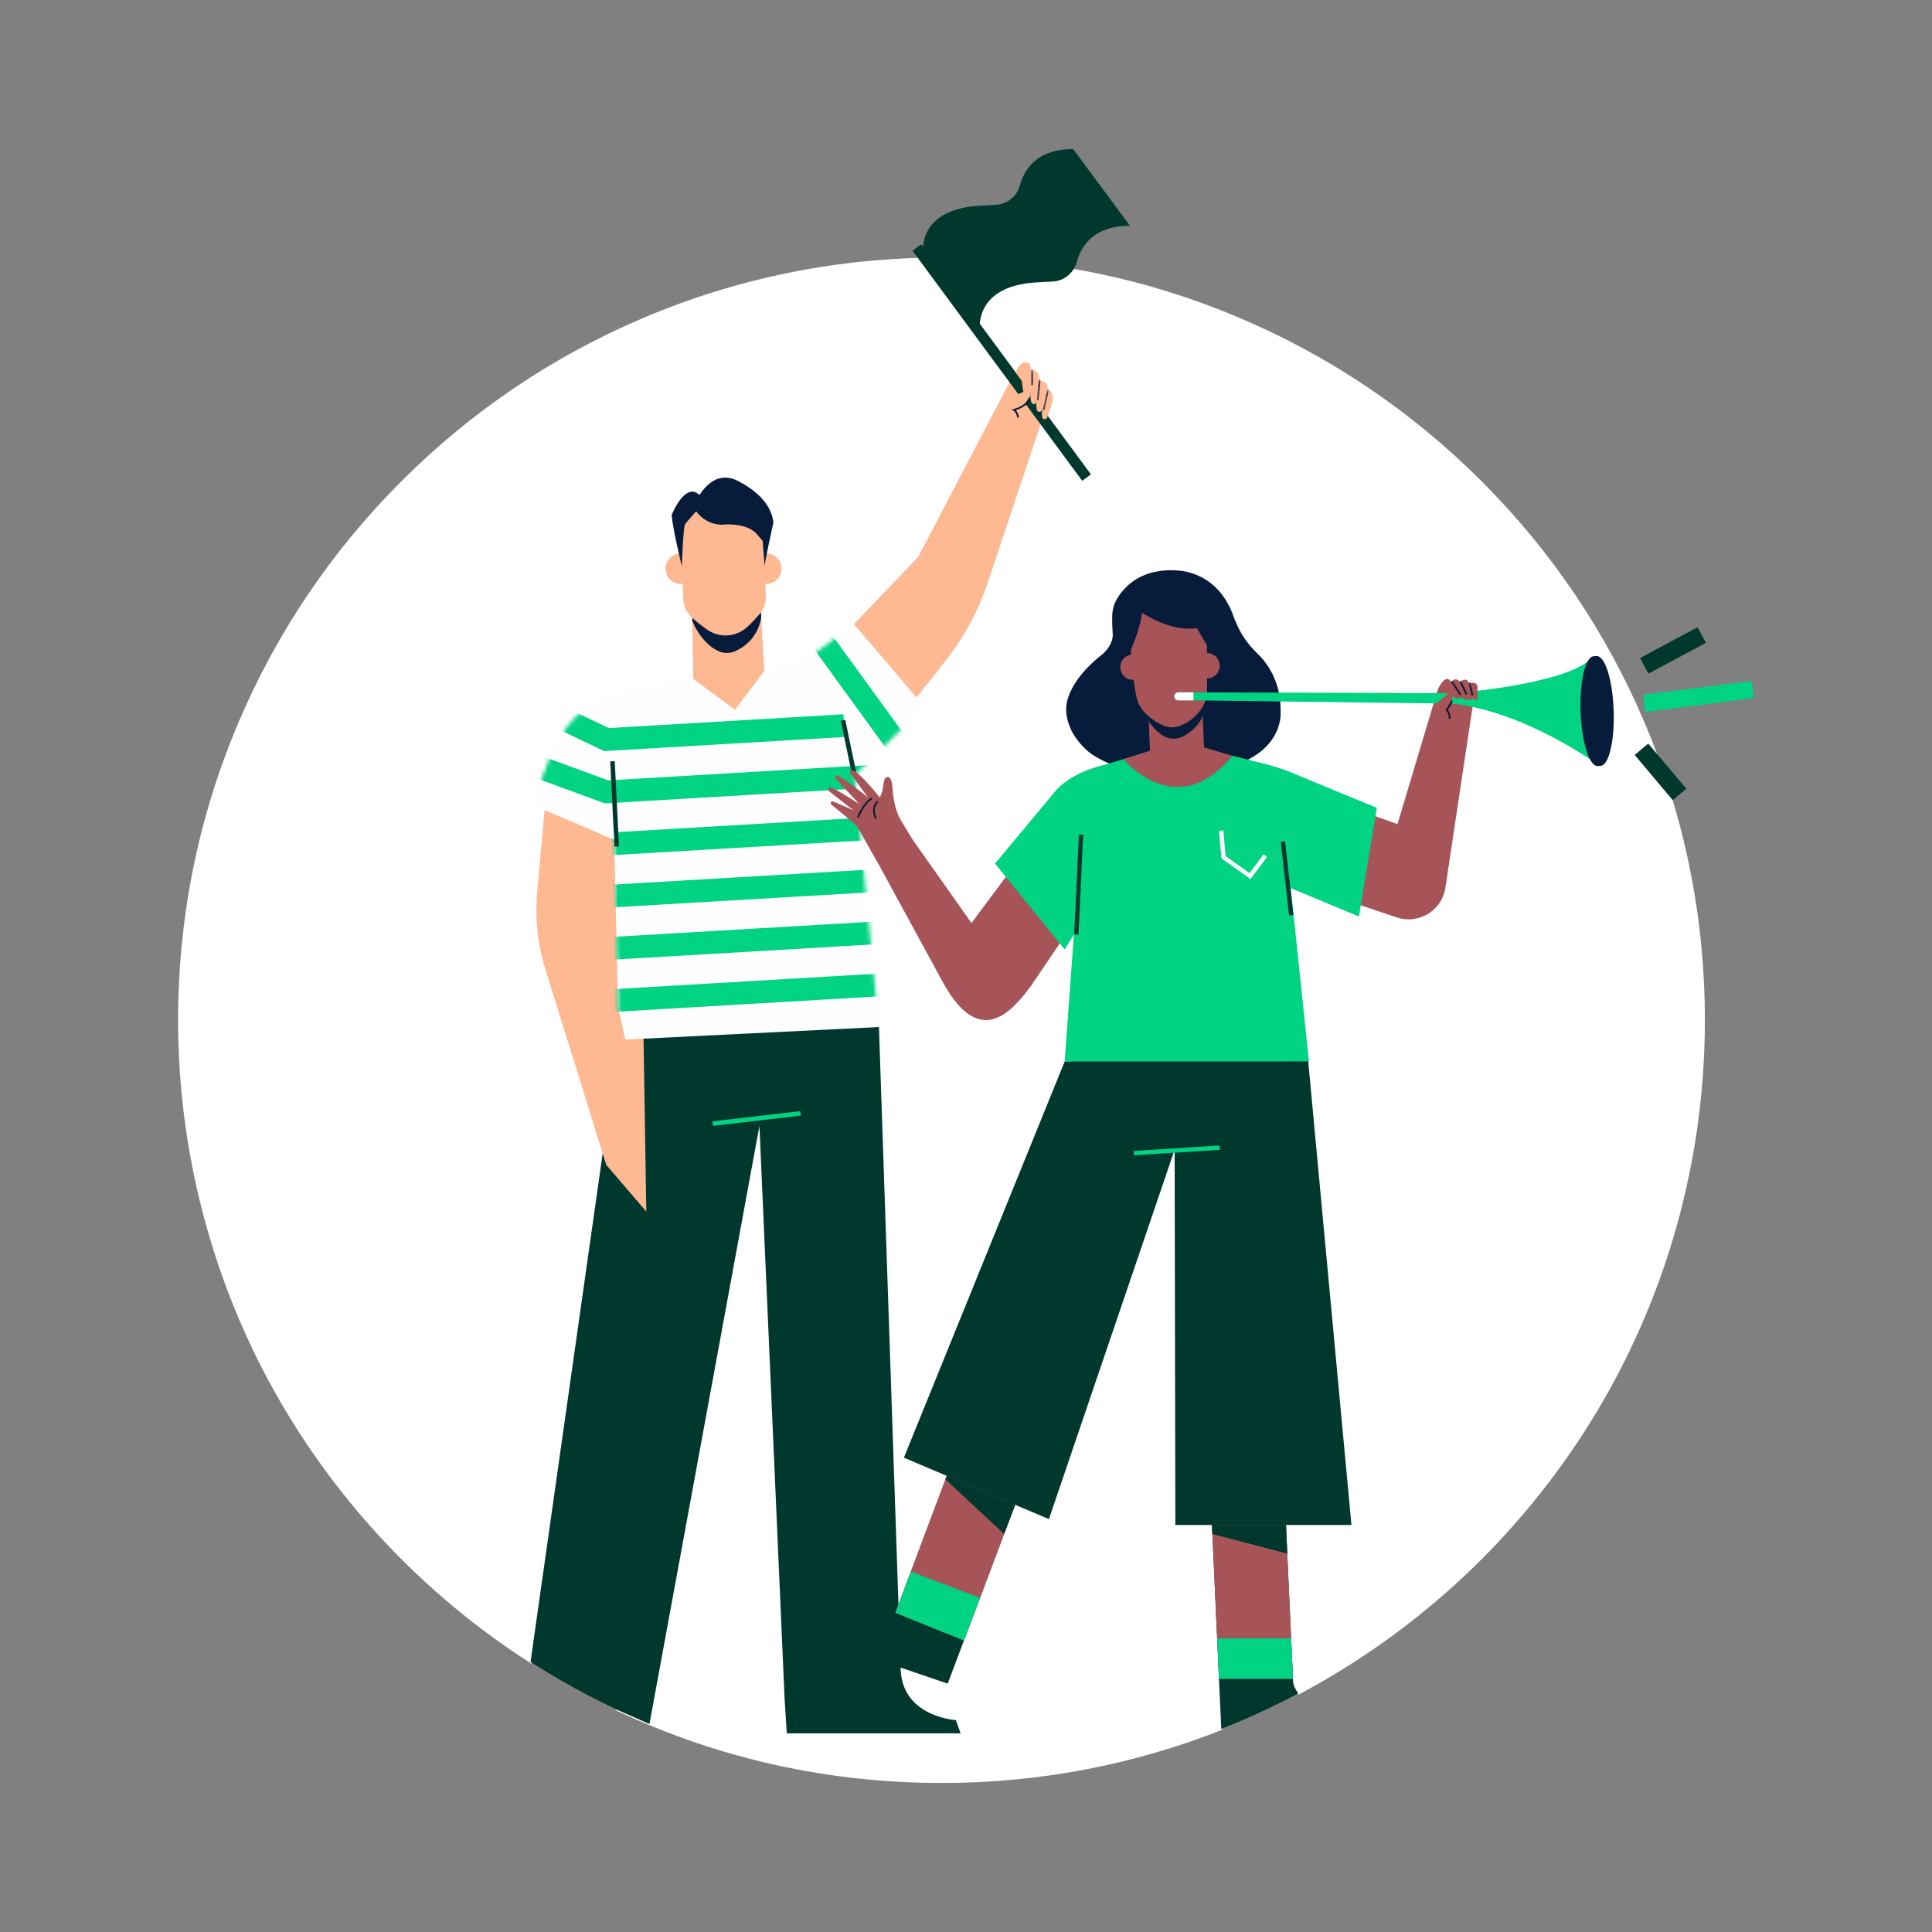 <svg width="499" height="499" viewBox="0 0 499 499" fill="none" xmlns="http://www.w3.org/2000/svg">
<rect x="0" y="0" width="499" height="499" fill="#808080" stroke="none"/>
<g clip-path="url(#clip0_2444_15147)">
<path d="M243.161 460.5C214.092 460.5 186.105 454.328 159.959 442.152L158.816 441.624H168.14L196.327 288.357L202.942 438.856H232.617L226.754 265.425L197.792 246.356L160.09 268.76L137.26 429.693L136.891 429.456C109.572 411.952 86.772 387.762 70.948 359.485C54.626 330.327 46 297.136 46 263.516C46 236.926 51.211 211.126 61.494 186.836C71.424 163.383 85.644 142.313 103.747 124.219C121.858 106.124 142.938 91.925 166.421 82.003C190.725 71.729 216.548 66.523 243.169 66.523C269.79 66.523 295.606 71.729 319.917 82.003C343.392 91.925 364.48 106.132 382.591 124.219C400.701 142.313 414.914 163.375 424.844 186.836C435.127 211.118 440.338 236.918 440.338 263.516C440.338 299.965 430.293 335.571 411.299 366.47C392.828 396.51 366.606 421.114 335.472 437.629L335.257 437.744L335.112 437.552C333.907 435.904 333.73 434.662 333.723 434.608L330.515 364.17L311.89 362.46L315.727 446.745L315.543 446.822C292.505 455.907 268.156 460.515 243.177 460.515L243.161 460.5Z" fill="white"></path>
<path d="M196.15 290.834L202.665 439.139H232.893L227.015 265.271L197.785 246.027L159.814 268.591L137.029 429.233C144.389 433.949 152.086 438.189 160.067 441.907L167.741 445.281L196.142 290.834H196.15Z" fill="#01382E"></path>
<path d="M330.776 363.909L311.583 362.146L315.428 446.546C322.257 443.855 328.896 440.788 335.326 437.376C334.145 435.766 333.991 434.562 333.991 434.562L330.776 363.902V363.909Z" fill="#01382E"></path>
<path d="M238.434 66.14C238.434 66.14 236.163 54.095 253.015 53.129L257.282 52.891C260.244 52.723 262.692 50.629 263.467 47.77C264.58 43.691 267.826 38.5 277.18 38.5L291.861 58.312C282.506 58.312 279.26 63.503 278.147 67.582C277.364 70.441 274.924 72.542 271.962 72.703L267.695 72.941C250.851 73.907 253.115 85.952 253.115 85.952" fill="#01382E"></path>
<path d="M140.644 209.255L138.748 230.347C138.134 237.156 138.871 244.01 140.905 250.535L156.637 300.924L166.927 312.923L165.285 210.666" fill="#FEB992"></path>
<path d="M197.393 173.296L208.828 169.907L220.569 161.205L238.703 182.512L220.699 200.323L227.023 265.264L159.821 268.584L158.624 216.869L137.812 208.044C137.812 208.044 139.861 198.636 144.957 189.949C148.333 184.191 154.066 180.181 160.589 178.748L183.994 174.431L191.715 172.598" fill="#FFFEFF"></path>
<path d="M196.388 155.838L197.393 173.296L189.827 183.325L179.052 175.351L178.792 158.836" fill="#FEB992"></path>
<path d="M178.761 151.567L196.211 151.307L196.611 159.61C195.59 164.832 192.152 167.185 189.896 168.19C188.553 168.78 187.003 168.819 185.667 168.22C180.925 166.104 178.822 160.385 178.822 160.385L178.799 158.667" fill="#071B3B"></path>
<path d="M175.515 132.66L176.489 154.811C176.566 156.566 177.318 158.223 178.615 159.411C179.659 160.369 181.071 161.558 182.728 162.685C185.882 164.824 190.065 164.563 192.904 162.018C193.94 161.09 195.083 159.917 196.296 158.468C197.347 157.211 197.861 155.585 197.808 153.952L197.04 131.296L192.467 126.642L184.808 128.321L177.955 130.13L175.515 132.668V132.66Z" fill="#FEB992"></path>
<path d="M175.86 150.847C178.047 150.847 179.82 149.076 179.82 146.891C179.82 144.706 178.047 142.934 175.86 142.934C173.673 142.934 171.9 144.706 171.9 146.891C171.9 149.076 173.673 150.847 175.86 150.847Z" fill="#FEB992"></path>
<path d="M197.892 150.847C200.079 150.847 201.852 149.076 201.852 146.891C201.852 144.706 200.079 142.934 197.892 142.934C195.705 142.934 193.932 144.706 193.932 146.891C193.932 149.076 195.705 150.847 197.892 150.847Z" fill="#FEB992"></path>
<path d="M197.485 146.108C197.716 144.184 199.757 134.945 199.757 134.945C199.143 129.149 193.395 125.584 190.195 124.027C188.246 123.084 185.913 123.122 184.087 124.295C181.899 125.699 180.679 127.845 180.679 127.845C179.221 126.565 178.277 127.056 178.277 127.056C175.614 127.646 173.466 133.036 173.466 133.036C173.895 137.36 176.113 146.277 176.113 146.277C176.113 146.277 176.39 137.115 176.904 135.436C176.904 135.436 178.277 133.726 179.82 132.055C179.82 132.055 181.876 135.336 186.297 135.535C186.297 135.535 193.119 134.646 195.859 138.395L196.971 139.676L197.478 146.108H197.485Z" fill="#071B3B"></path>
<path d="M206.678 286.984L184.001 289.625L184.137 290.791L206.814 288.149L206.678 286.984Z" fill="#00D382"></path>
<path d="M202.673 439.139L203.203 447.696H248.103L246.883 444.269C246.883 444.269 233.553 443.533 232.656 431.779" fill="#01382E"></path>
<path d="M220.569 161.205L237.191 143.778L260.735 98.703L268.8 109.483L254.979 150.893C252.577 157.993 248.97 164.632 244.328 170.513L236.707 180.158" fill="#FEB992"></path>
<path d="M237.93 63.095L235.675 64.755L279.514 124.186L281.769 122.525L237.93 63.095Z" fill="#01382E"></path>
<path d="M155.67 241.695L164.004 280.054L156.629 300.916L151.779 285.398" fill="#FEB992"></path>
<mask id="mask0_2444_15147" style="mask-type:luminance" maskUnits="userSpaceOnUse" x="137" y="161" width="102" height="108">
<path d="M197.393 173.296L208.828 169.907L220.569 161.205L238.703 182.512L220.699 200.323L227.023 265.264L159.821 268.584L158.624 216.869L137.812 208.044C137.812 208.044 139.861 198.636 144.957 189.949C148.333 184.191 154.066 180.181 160.589 178.748L183.994 174.431L191.715 172.598" fill="white"></path>
</mask>
<g mask="url(#mask0_2444_15147)">
<path d="M231.123 251.211L156.468 255.591L156.812 261.454L231.467 257.074L231.123 251.211Z" fill="#00D382"></path>
<path d="M231.121 237.71L156.466 242.089L156.811 247.952L231.465 243.573L231.121 237.71Z" fill="#00D382"></path>
<path d="M231.119 224.208L156.464 228.587L156.809 234.45L231.464 230.071L231.119 224.208Z" fill="#00D382"></path>
<path d="M231.116 210.707L157.732 215.012L158.077 220.875L231.46 216.57L231.116 210.707Z" fill="#00D382"></path>
<path d="M156.191 207.492L137.521 200.637L139.546 195.125L157.066 201.557L231.105 197.21L231.451 203.075L156.191 207.492Z" fill="#00D382"></path>
<path d="M156.046 193.998L143.053 187.787L145.594 182.489L157.212 188.048L217.845 184.49L218.19 190.348L156.046 193.998Z" fill="#00D382"></path>
<path d="M213.582 162.222L208.823 165.67L229.75 194.5L234.509 191.052L213.582 162.222Z" fill="#00D382"></path>
</g>
<path d="M158.778 196.591L157.605 196.649L158.703 218.672L159.875 218.614L158.778 196.591Z" fill="#01382E"></path>
<path d="M218.316 185.924L217.167 186.162L220.134 200.441L221.284 200.202L218.316 185.924Z" fill="#01382E"></path>
<path d="M355.256 210.812L360.942 212.866L371.356 178.08L380.795 179.522L373.321 229.274C372.438 235.17 366.437 238.843 360.774 236.949L347.329 232.456" fill="#A65457"></path>
<path d="M275.983 179.852C274.755 183.279 275.599 186.192 276.635 188.477C277.671 190.762 280.119 193.591 282.168 194.925C293.963 202.654 311.437 199.165 311.437 199.165C331.681 196.865 330.76 184.153 330.76 184.153C331.014 175.834 326.923 170.858 324.859 168.888C322.818 166.94 321.099 164.686 319.855 162.148C319.196 160.791 318.796 159.787 318.796 159.787C317.262 155.041 314.806 152.587 314.806 152.587C310.439 147.596 304.53 147.381 304.53 147.381C294.892 146.515 290.38 151.529 288.561 154.558C287.747 155.907 287.31 157.441 287.264 159.02C287.241 159.863 287.256 160.852 287.295 161.926L287.379 163.505C287.617 165.606 286.236 167.454 285.384 168.374C285.084 168.696 284.754 168.98 284.409 169.248C283.036 170.298 277.917 174.485 275.983 179.859V179.852Z" fill="#071B3B"></path>
<path d="M282.498 198.345L295.751 194.442L296.281 203.259" fill="#00D382"></path>
<path d="M264.533 220.104L250.92 238.398L231.857 211.41L223.193 216.363L243.936 254.445C252.953 270.109 260.788 262.22 266.444 254.407L280.135 234.166" fill="#A65457"></path>
<path d="M235.618 216.723L232.51 211.571C232.51 211.571 230.752 208.757 230.476 202.991C230.476 202.991 230.392 201.672 229.878 200.982C229.571 200.568 228.949 200.576 228.657 200.998C228.481 201.251 228.297 201.634 228.243 202.194C228.243 202.194 227.867 205.253 227.199 205.928C227.199 205.928 222.088 199.472 220.185 198.928C220.185 198.928 219.778 198.859 219.625 199.096C219.533 199.234 219.51 199.518 219.625 199.756C219.625 199.756 223.124 204.486 224.176 205.974C224.176 205.974 217.937 200.906 216.371 200.315C216.371 200.315 216.018 200.17 215.757 200.446C215.673 200.538 215.627 200.775 215.719 200.959C215.719 200.959 220.362 206.027 222.012 207.737C222.012 207.737 215.765 203.604 214.529 203.405C214.529 203.405 214.192 203.351 213.969 203.712C213.9 203.834 213.862 204.08 214.008 204.256L220.438 209.301C220.438 209.301 217.806 208.074 215.12 206.993C214.721 206.832 214.391 207.354 214.645 207.699C214.737 207.821 214.867 207.952 215.051 208.082C215.051 208.082 221.068 212.958 221.313 213.349L226.455 222.358" fill="#A65457"></path>
<path d="M226.025 211.502C224.575 208.412 226.555 206.863 226.57 206.848L226.846 207.216C226.777 207.269 225.15 208.565 226.432 211.31L226.017 211.502H226.025Z" fill="#071B3B"></path>
<path d="M221.797 211.226L221.367 211.057C221.428 210.896 222.932 207.131 225.074 206.035L225.281 206.441C223.293 207.461 221.812 211.187 221.797 211.226Z" fill="#071B3B"></path>
<path d="M312.987 392.906L314.837 433.596H333.945L332.057 392.086" fill="#A65457"></path>
<path d="M274.985 354.617L244.773 434.853L208.697 422.571L211.253 420.822C227.875 423.782 231.266 416.567 231.266 416.567L256.192 350.361" fill="#01382E"></path>
<path d="M231.259 416.567L248.97 423.705L262.553 387.731L244.972 379.957L231.259 416.567Z" fill="#A65457"></path>
<path d="M337.621 271.244L349.055 393.872H303.571L303.387 296.937L270.918 392.354L233.454 376.491L274.985 274.158L337.621 271.244Z" fill="#01382E"></path>
<path d="M274.985 274.158L280.327 200.561L301.33 198.951L315.305 199.165C321.137 199.165 327.507 197.448 332.679 200.124L355.617 208.657L350.981 236.719L333.385 229.389L338.081 274.15" fill="#00D382"></path>
<path d="M280.319 200.568L256.998 223.048L274.985 245.229L285.76 227.833" fill="#00D382"></path>
<path d="M322.979 227.035L315.497 221.73L314.461 210.451L315.566 210.352L316.556 221.116L322.741 225.502L326.348 220.672L327.238 221.339L322.979 227.035Z" fill="white"></path>
<path d="M235.249 405.91L253.122 412.711L248.97 423.705L231.259 416.567" fill="#00D382"></path>
<path d="M314.997 295.862L292.817 297.268L292.888 298.385L315.068 296.979L314.997 295.862Z" fill="#00D382"></path>
<path d="M244.174 382.08L259.353 396.211L262.208 388.666L244.52 381.176" fill="#01382E"></path>
<path d="M313.033 393.872H332.142L332.479 401.279L313.141 396.211" fill="#01382E"></path>
<path d="M333.485 423.161H314.376L314.837 433.596H333.945L333.485 423.161Z" fill="#00D382"></path>
<path d="M256.998 223.048L272.445 204.494C273.059 203.758 273.735 203.075 274.487 202.485C279.452 198.59 285.691 196.765 294.57 196.827L314.323 196.091C320.884 195.845 327.422 197.018 333.492 199.525L355.609 208.665" fill="#00D382"></path>
<path d="M278.66 215.537L277.442 241.354L278.553 241.407L279.772 215.589L278.66 215.537Z" fill="#01382E"></path>
<path d="M317.607 195.968C304.101 211.793 290.971 196.919 290.971 196.919L290.203 196.075L298.207 193.499" fill="#A65457"></path>
<path d="M331.901 217.316L330.796 217.44L332.941 236.457L334.046 236.333L331.901 217.316Z" fill="#01382E"></path>
<path d="M296.488 181.362L297.133 196.612L311.092 196.144L310.463 179.905" fill="#A65457"></path>
<path d="M310.954 193.039L318.29 195.186C318.29 195.186 316.164 197.624 315.297 198.391L306.794 197.532" fill="#A65457"></path>
<path d="M318.29 195.178L326.793 197.348L324.728 201.22L315.297 203.551L317.3 196.298" fill="#00D382"></path>
<path d="M296.619 184.498L296.695 186.33C296.695 186.33 298.261 188.784 300.578 190.133C302.221 191.092 304.27 190.984 305.912 190.026C307.485 189.106 309.588 187.48 310.654 184.943L310.524 181.661H299.327" fill="#071B3B"></path>
<path d="M311.752 166.702V178.287C311.752 180.112 311.184 181.906 310.087 183.363C306.894 187.611 303.234 187.833 303.234 187.833C300.586 188.124 297.785 186.039 296.081 184.46C294.815 183.286 293.917 181.776 293.541 180.097C292.513 175.535 292.099 167.768 292.099 167.768C292.099 167.768 294.324 163.022 294.984 158.269C294.984 158.269 302.497 163.383 309.097 162.202L311.752 166.702Z" fill="#A65457"></path>
<path d="M304.131 178.809L375.707 179.024C375.707 179.024 404.17 176.861 410.946 170.107L413.21 197.823C413.21 197.823 394.34 183.869 375.201 181.738L304.139 180.841" fill="#00D382"></path>
<path d="M412.598 197.837C414.737 197.763 416.253 191.36 415.984 183.535C415.714 175.711 413.762 169.427 411.623 169.5C409.484 169.574 407.968 175.977 408.238 183.802C408.507 191.626 410.459 197.91 412.598 197.837Z" fill="#071B3B"></path>
<path d="M413.395 197.802C415.534 197.728 417.05 191.325 416.78 183.5C416.511 175.675 414.559 169.392 412.419 169.465C410.28 169.539 408.765 175.942 409.034 183.767C409.304 191.591 411.256 197.875 413.395 197.802Z" fill="#071B3B"></path>
<path d="M412.162 196.08C413.653 196.028 414.671 190.432 414.435 183.581C414.199 176.729 412.799 171.217 411.308 171.268C409.817 171.319 408.799 176.915 409.035 183.767C409.271 190.618 410.671 196.131 412.162 196.08Z" fill="#071B3B"></path>
<path d="M304.323 178.809H308.245V180.902H304.323C303.748 180.902 303.28 180.434 303.28 179.859C303.28 179.284 303.748 178.817 304.323 178.817V178.809Z" fill="white"></path>
<path d="M292.628 175.581C294.438 175.581 295.905 174.115 295.905 172.307C295.905 170.499 294.438 169.033 292.628 169.033C290.818 169.033 289.351 170.499 289.351 172.307C289.351 174.115 290.818 175.581 292.628 175.581Z" fill="#A65457"></path>
<path d="M311.752 175.221C313.562 175.221 315.029 173.755 315.029 171.947C315.029 170.139 313.562 168.673 311.752 168.673C309.942 168.673 308.475 170.139 308.475 171.947C308.475 173.755 309.942 175.221 311.752 175.221Z" fill="#A65457"></path>
<path d="M438.456 161.99L423.597 169.95L425.762 173.984L440.621 166.024L438.456 161.99Z" fill="#01382E"></path>
<path d="M452.425 175.86L424.39 179.443L424.959 183.885L452.994 180.302L452.425 175.86Z" fill="#00D382"></path>
<path d="M425.718 192.048L422.212 194.995L432.035 206.658L435.541 203.711L425.718 192.048Z" fill="#01382E"></path>
<path d="M155.393 215.512L158.624 216.876L158.44 213.434" fill="#FFFEFF"></path>
<path d="M411.553 169.509L412.412 169.478V169.777" fill="#071B3B"></path>
<path d="M412.443 197.839L413.387 197.816L413.532 197.041H412.443" fill="#071B3B"></path>
<path d="M371.356 178.08C371.356 178.08 372.898 174.508 374.349 175.566C374.349 175.566 377.181 178.786 377.787 179.675C377.787 179.675 376.958 181.446 375.024 179.675" fill="#A65457"></path>
<path d="M370.42 182.121C370.42 182.121 373.666 179.56 374.188 179.024C374.188 179.024 376.996 179.56 373.052 183.961" fill="#A65457"></path>
<path d="M374.863 176.148C374.863 176.148 375.907 174.592 377.058 176.148L379.306 180.266C379.306 180.266 379.222 181.73 377.089 179.76" fill="#A65457"></path>
<path d="M377.05 176.148C377.05 176.148 378.869 174.676 379.299 176.34C379.299 176.34 380.327 179.752 380.327 180.457C380.327 180.457 379.897 181.354 378.961 180.296" fill="#A65457"></path>
<path d="M379.053 176.631C379.053 176.631 381.417 175.627 381.616 177.375V180.457C381.616 180.457 381.278 181.653 379.935 179.698" fill="#A65457"></path>
<path d="M374.633 185.694L374.188 185.64C374.334 184.352 373.474 183.448 373.466 183.44L373.313 183.279L373.466 183.126C374.264 182.313 374.809 180.902 374.817 180.887L375.239 181.048C375.216 181.109 374.717 182.412 373.927 183.294C374.203 183.639 374.763 184.521 374.633 185.694Z" fill="#071B3B"></path>
<mask id="mask1_2444_15147" style="mask-type:luminance" maskUnits="userSpaceOnUse" x="371" y="175" width="11" height="6">
<path d="M379.352 176.524C379.322 176.409 379.299 176.34 379.299 176.34C378.869 174.676 377.05 176.148 377.05 176.148C375.907 174.592 374.855 176.148 374.855 176.148C374.548 175.796 374.341 175.558 374.341 175.558C372.891 174.5 371.348 178.073 371.348 178.073L375.016 179.66C376.267 180.802 377.058 180.465 377.457 180.089C378.646 181.071 379.068 180.81 379.214 180.534C379.966 181.178 380.327 180.45 380.327 180.45C380.327 180.381 380.319 180.289 380.296 180.181C381.332 181.416 381.601 180.45 381.601 180.45V177.367C381.447 176.01 379.989 176.317 379.345 176.516L379.352 176.524Z" fill="white"></path>
</mask>
<g mask="url(#mask1_2444_15147)">
<path d="M375.05 175.736L374.678 175.981L377.053 179.587L377.425 179.343L375.05 175.736Z" fill="#071B3B"></path>
<path d="M377.281 175.723L376.881 175.917L378.584 179.413L378.984 179.218L377.281 175.723Z" fill="#071B3B"></path>
<path d="M379.705 176.167L379.273 176.274L380.11 179.653L380.542 179.546L379.705 176.167Z" fill="#071B3B"></path>
</g>
<path d="M260.735 102.674C262.508 102.015 264.257 101.271 265.969 100.458C266.022 100.995 265.923 101.532 265.823 102.061C265.669 102.896 265.362 103.51 264.794 104.154C264.242 104.783 263.536 105.335 262.738 105.58C262.155 105.756 261.51 105.933 260.957 105.672" fill="#FEB992"></path>
<path d="M262.438 96.326L263.927 98.365C263.927 98.365 264.134 101.57 264.856 102.375C264.856 102.375 265.577 103.349 266.183 102.252C266.183 102.252 266.368 95.735 266.222 95.061C266.222 95.061 266.183 93.144 264.365 93.696C264.365 93.696 262.899 94.033 262.446 96.318L262.438 96.326Z" fill="#FEB992"></path>
<path d="M266.206 95.398C266.206 95.398 266.682 95.49 267.189 95.666C267.887 95.912 268.347 96.571 268.34 97.315C268.324 98.71 268.225 101.447 267.657 103.901C267.657 103.901 267.258 104.829 266.575 104.185C266.575 104.185 266.076 103.625 266.191 102.26" fill="#FEB992"></path>
<path d="M268.01 98.089C268.01 98.089 269.13 98.396 269.806 98.725C270.235 98.933 270.519 99.362 270.527 99.837C270.55 100.75 270.427 102.544 269.491 105.028C269.491 105.028 269.284 105.496 269.053 105.986C268.793 106.538 267.979 106.477 267.818 105.887C267.695 105.442 267.618 104.806 267.649 103.908" fill="#FEB992"></path>
<path d="M269.644 104.169C269 105.925 269.007 107.067 269.199 107.788C269.36 108.386 270.197 108.432 270.45 107.865C271.125 106.37 271.586 104.522 271.854 103.241C272.054 102.268 271.663 101.256 270.841 100.681C270.657 100.55 270.534 100.474 270.534 100.474" fill="#FEB992"></path>
<path d="M262.753 107.895C262.5 106.5 261.771 106.063 261.74 106.048L261.264 105.772L261.801 105.634C264.725 104.905 265.546 103.188 265.562 103.165L265.968 103.349C265.938 103.425 265.14 105.112 262.331 105.948C262.63 106.255 263.029 106.83 263.206 107.811L262.761 107.888L262.753 107.895Z" fill="#071B3B"></path>
<mask id="mask2_2444_15147" style="mask-type:luminance" maskUnits="userSpaceOnUse" x="266" y="95" width="3" height="10">
<path d="M266.206 95.398C266.206 95.398 266.682 95.49 267.189 95.666C267.887 95.912 268.347 96.571 268.34 97.315C268.324 98.71 268.225 101.447 267.657 103.901C267.657 103.901 267.258 104.829 266.575 104.185C266.575 104.185 266.076 103.625 266.191 102.26" fill="white"></path>
</mask>
<g mask="url(#mask2_2444_15147)">
<path d="M266.797 95.398H266.352V99.469H266.797V95.398Z" fill="#071B3B"></path>
</g>
<mask id="mask3_2444_15147" style="mask-type:luminance" maskUnits="userSpaceOnUse" x="267" y="98" width="4" height="9">
<path d="M268.01 98.089C268.01 98.089 269.13 98.396 269.806 98.725C270.235 98.933 270.519 99.362 270.527 99.837C270.55 100.75 270.427 102.544 269.491 105.028C269.491 105.028 269.284 105.496 269.053 105.986C268.793 106.538 267.979 106.477 267.818 105.887C267.695 105.442 267.618 104.806 267.649 103.908" fill="white"></path>
</mask>
<g mask="url(#mask3_2444_15147)">
<path d="M268.305 97.971L267.797 103.291L268.24 103.333L268.748 98.013L268.305 97.971Z" fill="#071B3B"></path>
</g>
<mask id="mask4_2444_15147" style="mask-type:luminance" maskUnits="userSpaceOnUse" x="269" y="100" width="3" height="9">
<path d="M269.644 104.169C269 105.925 269.007 107.067 269.199 107.788C269.36 108.386 270.197 108.432 270.45 107.865C271.125 106.37 271.586 104.522 271.854 103.241C272.054 102.268 271.663 101.256 270.841 100.681C270.657 100.55 270.534 100.474 270.534 100.474" fill="white"></path>
</mask>
<g mask="url(#mask4_2444_15147)">
<path d="M270.52 100.41L269.333 105.754L269.767 105.851L270.954 100.506L270.52 100.41Z" fill="#071B3B"></path>
</g>
</g>
<defs>
<clipPath id="clip0_2444_15147">
<rect width="407" height="422" fill="white" transform="translate(46 38.5)"></rect>
</clipPath>
</defs>
</svg>
